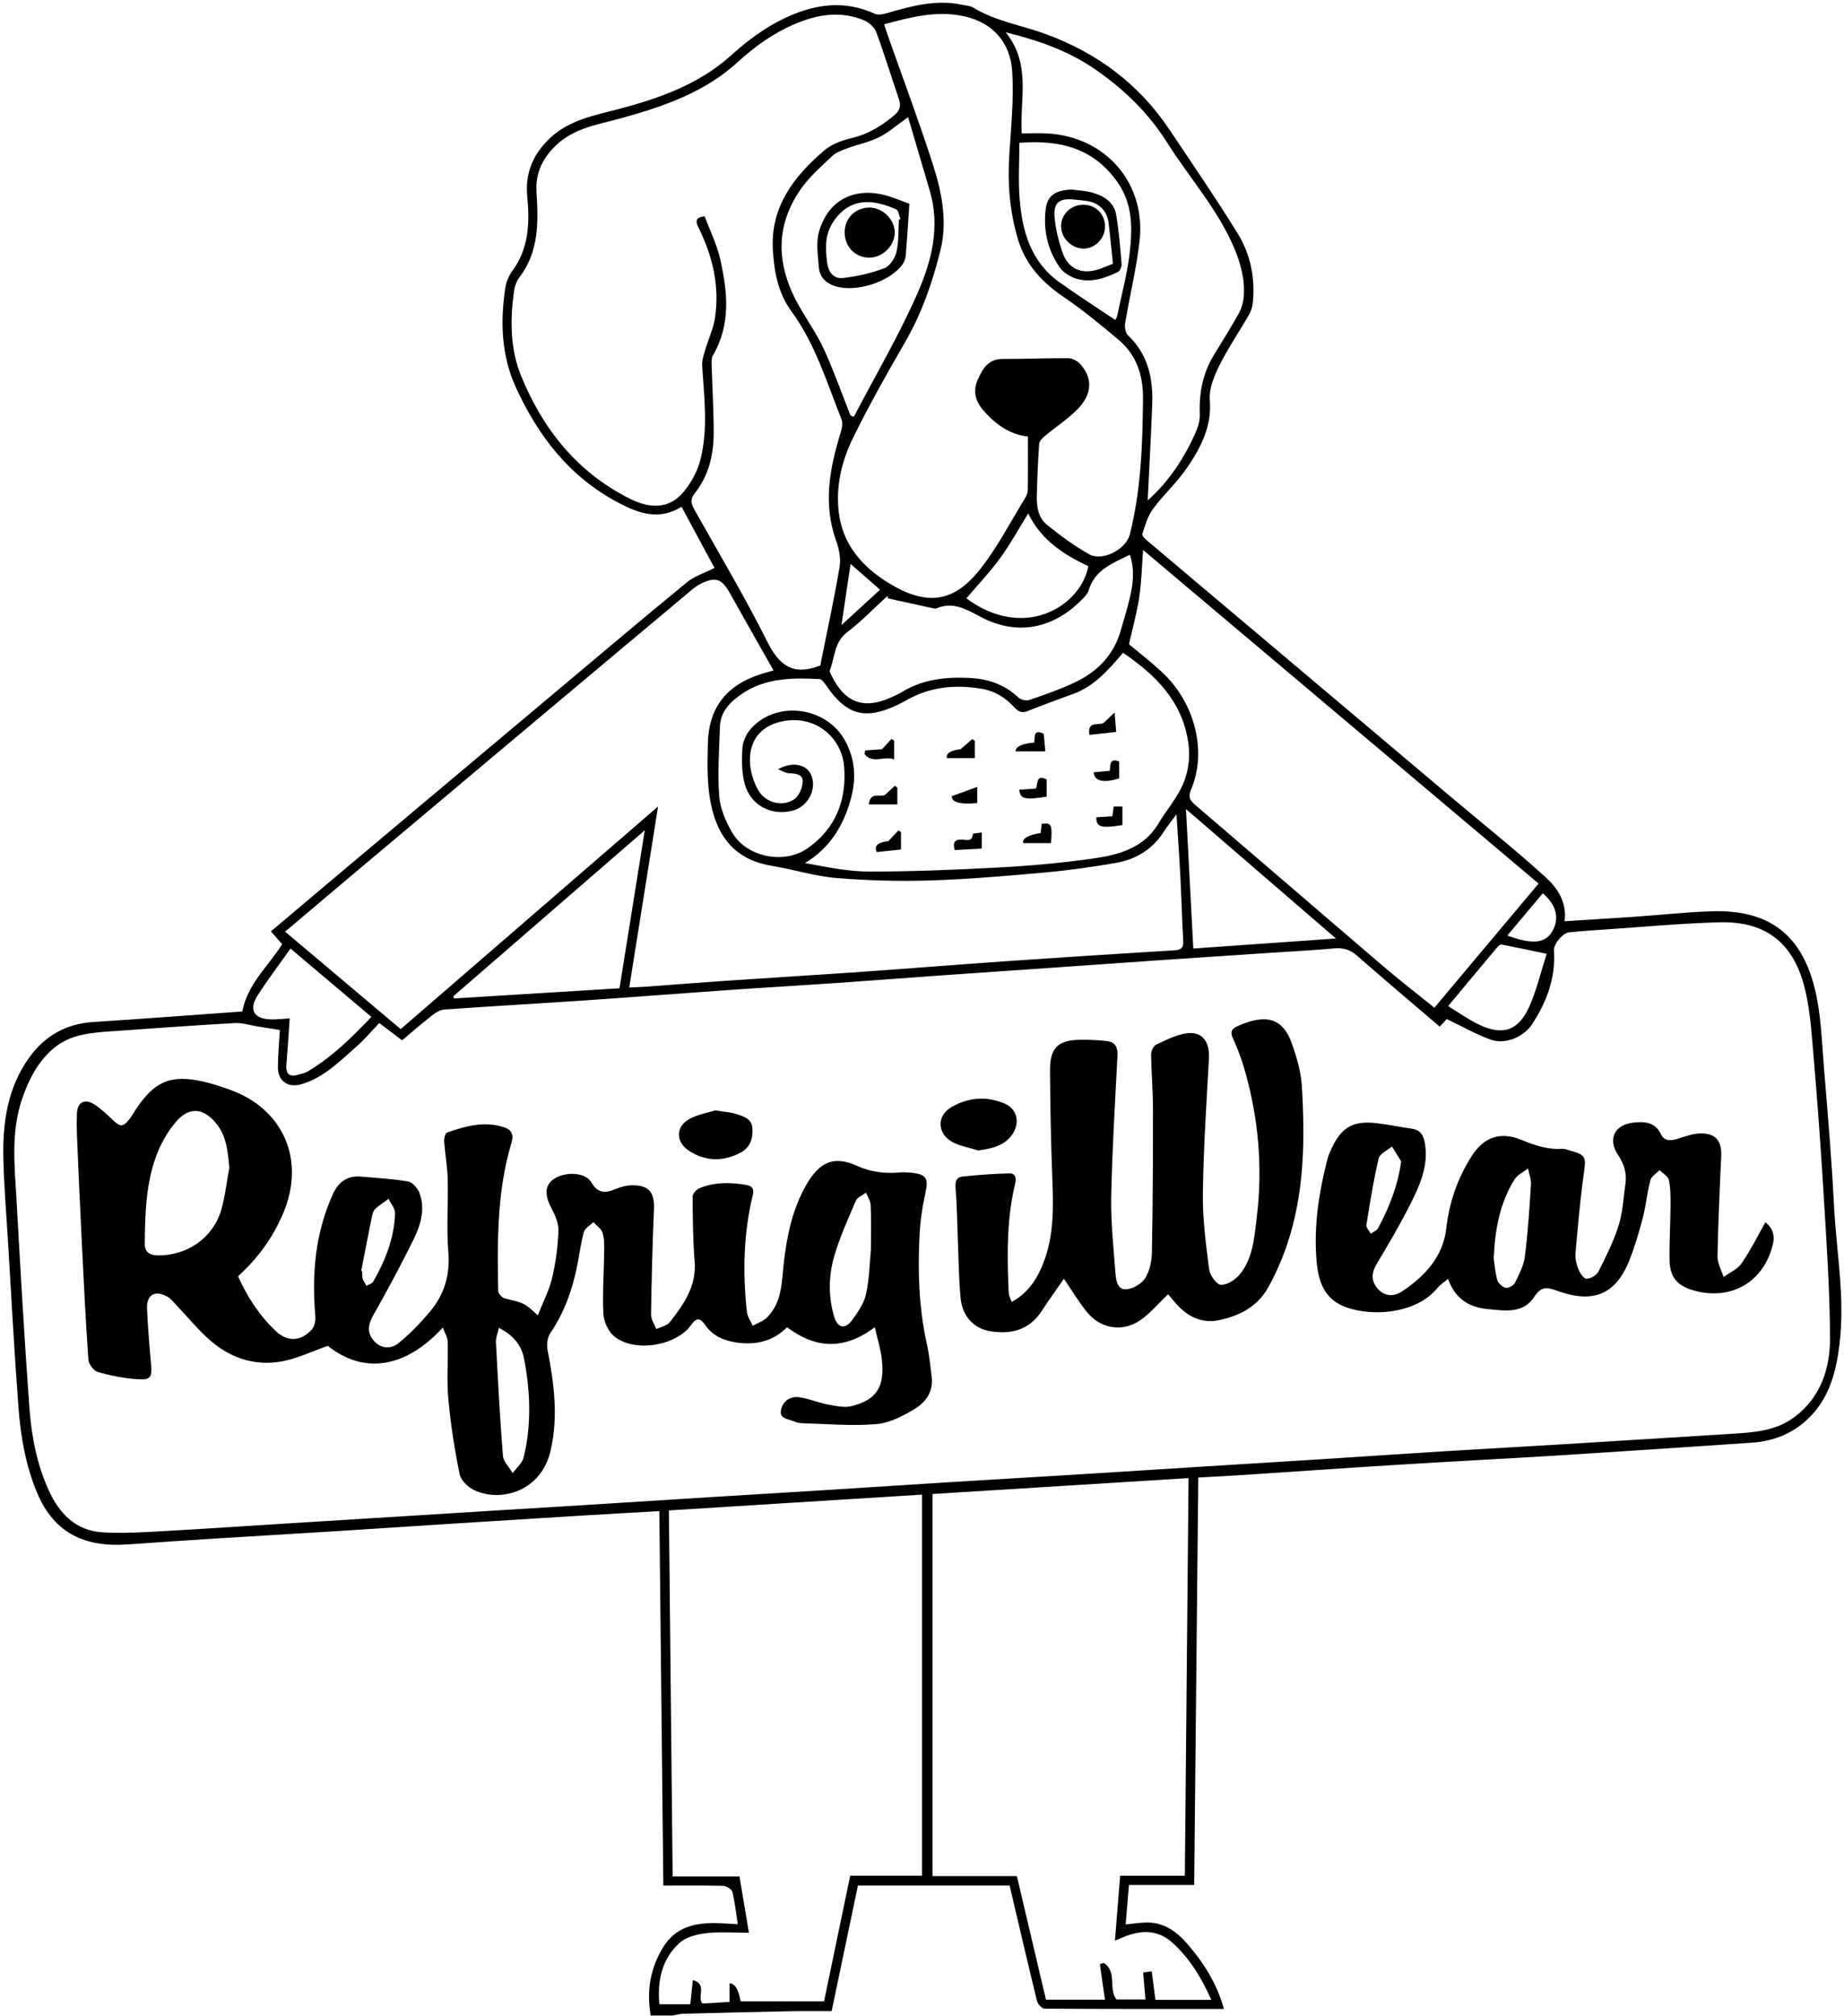 <svg width="549" height="600" viewBox="0 0 549 600" fill="none" xmlns="http://www.w3.org/2000/svg">
<g clip-path="url(#clip0_646_174)">
<path d="M193.723 599.815C192.489 592.652 193.524 585.94 197.334 579.634C201.174 573.282 207.169 572.127 213.838 572.326C215.662 572.379 217.479 572.517 219.656 572.632C219.127 569.241 218.797 566.081 218.038 563.02C217.839 562.224 216.306 561.252 215.356 561.221C209.545 561.053 203.719 561.137 197.487 561.137C197.088 523.745 196.697 486.858 196.299 449.696C188.886 450.125 181.703 450.515 174.528 450.951C161.911 451.716 149.286 452.505 136.668 453.308C124.372 454.089 112.077 454.915 99.781 455.688C87.915 456.431 76.041 457.112 64.174 457.854C55.443 458.405 46.704 458.994 37.981 459.614C25.409 460.502 16.134 456.408 11.028 444.201C7.625 436.066 6.145 427.48 5.494 418.801C4.237 402.126 3.355 385.42 2.336 368.721C1.845 360.64 1.155 352.566 0.994 344.477C0.78 333.893 2.29 323.608 8.713 314.7C13.389 308.218 19.691 304.659 27.801 304.139C42.565 303.197 57.313 302.065 72.139 301.009C73.687 292.82 79.85 287.578 83.998 280.989C82.932 279.764 81.874 278.547 80.663 277.155C88.712 270.374 96.707 263.624 104.718 256.89C124.641 240.153 144.571 223.416 164.509 206.687C177.832 195.514 191.101 184.287 204.547 173.259C206.762 171.438 209.737 170.527 212.726 169.012C209.683 163.372 206.341 157.173 202.914 150.829C196.084 154.969 190.22 152.811 184.118 149.604C169.661 142.005 160.362 129.944 153.693 115.542C149.247 105.945 148.895 95.774 150.466 85.504C150.734 83.767 151.562 81.953 152.612 80.522C157.48 73.841 157.725 66.196 156.982 58.551C156.284 51.357 158.776 45.74 163.843 41.01C169.523 35.707 176.836 34.368 184.049 32.485C196.168 29.317 208.035 25.123 217.54 16.582C222.661 11.975 228.004 7.981 234.236 5.118C242.837 1.177 251.491 0.006 260.429 4.093C261.411 4.544 262.905 4.246 264.055 3.909C271.437 1.782 278.819 -0.262 286.615 1.453C287.665 1.682 288.846 1.72 289.72 2.249C296.419 6.335 304.169 7.498 311.383 10.146C326.591 15.733 339.056 24.962 348.116 38.5C355 48.786 362.014 58.995 368.507 69.517C372.363 75.777 373.765 82.925 372.968 90.333C372.838 91.55 372.347 92.805 371.734 93.869C368.829 98.897 365.54 103.725 362.965 108.914C361.424 112.014 359.921 115.725 360.19 119.016C360.834 126.967 357.461 133.296 353.321 139.327C350.355 143.65 346.353 147.27 343.233 151.502C341.67 153.622 340.941 156.392 340.075 158.949C339.929 159.385 340.888 160.341 341.501 160.862C371.711 186.361 401.937 211.837 432.162 237.314C441.491 245.173 451.05 252.788 460.08 260.977C463.614 264.183 466.565 268.4 465.799 274.147C472.805 273.703 479.551 273.313 486.297 272.854C494.054 272.318 501.804 271.446 509.577 271.193C526.304 270.642 536.261 277.798 540.309 294.228C542.194 301.889 542.386 309.985 543.045 317.914C544.187 331.567 545.33 345.219 546.035 358.903C546.748 372.67 549.377 386.369 547.637 400.236C546.648 408.156 544.716 415.679 538.898 421.618C534.146 426.462 528.281 428.873 521.597 429.332C502.51 430.625 483.422 431.911 464.327 433.105C448.689 434.077 433.036 434.865 417.391 435.829C401.753 436.793 386.115 437.903 370.477 438.921C366.054 439.212 361.631 439.426 356.755 439.701C356.349 480.032 355.943 520.255 355.537 560.961H336.112C335.759 565.14 335.445 568.859 335.131 572.67C337.814 572.463 340.228 571.989 342.597 572.165C347.035 572.502 350.447 574.996 353.291 578.249C358.289 583.966 362.298 590.249 364.39 597.855C346.445 597.855 328.707 597.886 310.969 597.756C310.195 597.756 308.96 596.401 308.738 595.483C305.955 584.126 303.311 572.723 300.589 561.122H255.424C252.856 573.374 250.249 585.825 247.597 598.498C243.718 598.498 239.947 598.437 236.175 598.514C225.252 598.728 214.336 598.988 203.412 599.279C202.355 599.31 201.304 599.623 200.247 599.799H193.754L193.723 599.815ZM83.315 306.519C80.931 306.136 78.823 305.807 76.715 305.47C74.446 305.111 72.154 304.338 69.908 304.46C58.042 305.118 46.183 305.975 34.324 306.832C27.663 307.315 20.917 307.483 15.49 312.373C11.09 316.337 8.56 321.312 6.659 326.776C3.21 336.671 4.329 346.803 4.904 356.89C6.069 377.576 7.242 398.261 8.752 418.924C9.373 427.38 10.96 435.76 14.539 443.581C17.698 450.477 22.588 455.512 30.499 456.01C36.494 456.385 42.557 455.987 48.582 455.658C61.208 454.969 73.817 454.097 86.435 453.308C94.745 452.788 103.047 452.29 111.356 451.77C123.974 450.989 136.599 450.194 149.217 449.413C157.304 448.915 165.399 448.441 173.486 447.936C186.211 447.14 198.943 446.314 211.668 445.525C223.427 444.791 235.186 444.102 246.938 443.367C259.341 442.594 271.744 441.76 284.147 440.995C296.013 440.26 307.887 439.587 319.754 438.86C332.478 438.079 345.211 437.253 357.936 436.457C369.802 435.714 381.669 435.003 393.535 434.245C405.509 433.487 417.475 432.661 429.456 431.919C441.537 431.176 453.626 430.518 465.715 429.783C482.219 428.781 498.73 427.748 515.234 426.715C521.919 426.294 528.634 425.949 534.299 421.671C542.164 415.74 544.877 407.131 544.839 398.055C544.778 383.399 543.735 368.744 542.854 354.112C542.01 340.115 540.96 326.133 539.757 312.159C539.205 305.753 538.73 299.21 537.043 293.05C533.509 280.132 525.215 274.094 511.793 274.469C500.57 274.782 489.363 275.838 478.148 276.588C474.484 276.833 470.812 277.078 467.163 277.461C465.216 277.667 462.51 280.95 462.641 282.833C463.2 291.029 460.479 298.254 456.033 304.942C453.572 308.639 448.084 310.927 443.822 309.389C439.368 307.781 435.198 305.394 430.744 303.266C430.23 303.81 429.441 304.651 428.628 305.516C420.28 298.376 412.017 291.42 403.899 284.302C401.837 282.496 399.76 282.007 397.123 282.244C391.312 282.78 385.479 283.078 379.66 283.461C368.553 284.203 357.445 284.922 346.338 285.68C335.23 286.438 324.131 287.233 313.023 288.006C302.567 288.733 292.111 289.43 281.655 290.172C270.77 290.945 259.885 291.787 249 292.537C238.214 293.279 227.429 293.899 216.643 294.649C202.523 295.629 188.411 296.746 174.283 297.703C160.27 298.652 146.25 299.44 132.237 300.435C130.98 300.526 129.646 301.384 128.604 302.202C125.568 304.583 122.655 307.123 119.712 309.595C117.358 307.812 115.258 306.213 112.92 304.445C110.498 306.97 108.481 309.404 106.128 311.455C101.107 315.825 96.4 320.73 89.716 322.659C85.692 323.822 82.733 321.725 82.74 317.569C82.756 313.911 83.116 310.261 83.323 306.511L83.315 306.519ZM119.29 306.266C144.824 284.188 170.036 262.377 195.923 240C192.987 258.405 190.189 275.984 187.338 293.876C189.239 293.784 191.055 293.723 192.865 293.593C200.408 293.042 207.951 292.43 215.493 291.917C229.292 290.983 243.105 290.149 256.903 289.185C270.916 288.205 284.921 287.065 298.934 286.093C315.859 284.922 332.793 283.828 349.726 282.802C351.926 282.672 352.386 281.815 352.271 279.795C351.895 273.328 351.734 266.854 351.397 260.38C351.098 254.571 350.669 248.778 350.263 242.342C348.707 244.462 347.534 245.87 346.56 247.4C343.172 252.765 338.182 255.78 332.103 256.821C325.219 258 318.289 258.994 311.344 259.622C299.946 260.647 288.524 261.65 277.087 262.01C267.712 262.308 258.268 262.056 248.923 261.283C242.538 260.755 236.298 258.734 229.936 257.701C220.491 256.171 214.781 250.936 212.251 241.707C210.388 234.903 210.58 228.092 210.748 221.189C211.009 210.559 216.344 203.917 226.294 200.695C227.559 200.282 228.855 199.945 230.303 199.524C225.834 191.634 221.526 184.065 217.272 176.474C214.865 172.173 213.017 171.545 208.548 173.764C207.69 174.193 206.885 174.767 206.141 175.387C190.074 188.833 174.007 202.287 157.963 215.763C139.435 231.314 120.915 246.888 102.395 262.454C96.63 267.305 90.881 272.18 84.879 277.254C96.416 286.981 107.715 296.501 119.298 306.258L119.29 306.266ZM244.24 198.016C244.339 197.481 244.493 196.654 244.661 195.82C246.47 186.767 248.456 177.744 249.973 168.637C250.387 166.165 249.789 163.303 248.923 160.885C244.975 149.903 247.03 139.281 250.303 128.651C250.686 127.411 250.955 125.812 250.502 124.687C246.133 113.735 242.729 102.348 235.616 92.644C231.676 87.264 230.48 80.889 230.096 74.354C229.353 61.543 236.329 52.581 245.297 44.844C247.536 42.916 250.725 41.76 253.668 41.056C258.567 39.885 262.56 37.413 266.317 34.245C267.957 32.86 268.287 31.429 267.612 29.454C265.358 22.85 263.319 16.161 260.897 9.618C260.36 8.172 258.774 6.703 257.317 6.083C250.318 3.136 243.412 4.261 236.643 7.146C230.227 9.878 224.738 13.804 219.564 18.541C209.89 27.411 197.686 31.636 185.329 35.079C178.285 37.046 170.926 37.987 165.391 43.383C161.535 47.133 159.374 51.518 159.734 57.15C160.293 66.004 160.493 74.867 154.651 82.519C153.778 83.667 153.226 85.244 153.026 86.69C151.854 95.2 151.861 103.787 155.119 111.792C161.566 127.595 171.677 140.383 187.284 148.303C193.723 151.571 199.311 151.388 203.443 146.474C205.727 143.758 207.629 140.314 208.51 136.885C210.879 127.664 209.652 118.243 209.047 108.876C208.947 107.307 209.514 105.654 209.967 104.1C210.886 100.94 212.366 97.886 212.857 94.672C214.305 85.221 212.182 76.298 208.004 67.795C207.238 66.234 206.609 64.704 209.79 64.382C211.339 68.522 213.385 72.609 214.374 76.941C216.605 86.698 217.678 96.509 212.236 105.792C211.799 106.542 211.852 107.644 211.875 108.577C212.067 115.266 212.481 121.947 212.481 128.636C212.481 135.202 211.063 141.515 206.854 146.78C205.398 148.602 205.75 149.911 206.716 151.625C214.029 164.673 221.718 177.53 228.402 190.892C231.944 197.97 236.076 201.277 244.232 198.032L244.24 198.016ZM360.634 595.146C357.744 588.641 354.279 582.932 349.19 578.249C345.449 574.805 341.21 574.308 336.572 575.693C335.069 576.144 333.636 576.841 331.942 577.514C332.463 571.017 332.969 564.734 333.49 558.214H352.754C353.122 518.625 353.49 479.297 353.858 439.87C328.009 441.477 302.621 443.053 277.631 444.607V558.305H302.744C305.656 570.688 308.546 582.94 311.406 595.093H328.968C328.446 591.427 327.948 587.976 327.457 584.517C327.841 584.394 328.224 584.272 328.607 584.149C332.632 586.636 329.964 592.001 332.394 595.024H341.026C340.788 592.208 340.573 589.644 340.343 587.004C341.317 586.866 342.022 586.767 342.896 586.644C343.272 589.583 343.624 592.315 343.992 595.146H360.634ZM274.503 444.791C249.023 446.382 224.179 447.928 199.143 449.489C199.518 485.932 199.886 522.039 200.262 558.413H220.154C221.151 564.321 222.101 569.991 222.975 575.18C218.537 575.18 214.336 574.828 210.22 575.303C207.468 575.624 204.24 576.443 202.293 578.211C197.012 583.024 195.67 589.491 196.314 596.463H205.513C205.781 593.991 206.019 591.764 206.287 589.261C210.725 590.463 207.391 594.213 209.116 596.241C211.599 596.095 214.244 595.935 217.203 595.759V590.226C218.797 590.236 219.891 592.027 220.484 595.598H245.336C247.95 583.04 250.502 570.78 253.124 558.191H274.511V444.791H274.503ZM306.024 129.898C300.643 129.355 296.274 126.233 292.594 121.924C290.272 119.2 289.666 116.138 291.13 112.909C292.564 109.741 294.227 106.787 298.558 106.817C305.043 106.863 311.536 106.542 318.021 106.595C319.232 106.603 320.735 107.399 321.578 108.317C325.372 112.442 325.234 117.302 320.811 121.779C317.883 124.74 314.311 127.059 311.091 129.745C310.363 130.35 309.436 131.245 309.382 132.056C309.022 137.222 308.815 142.403 308.677 147.576C308.592 150.783 309.114 154.081 311.666 156.14C315.66 159.369 319.846 162.477 324.322 164.971C328.255 167.16 335.261 163.464 336.373 159.056C339.707 145.786 340.182 132.24 340.297 118.649C340.359 111.707 338.396 105.616 332.992 101.093C327.741 96.685 322.429 92.284 316.764 88.45C310.355 84.119 305.396 78.831 303.134 71.415C300.559 62.989 299.93 54.334 300.521 45.533C301.057 37.49 301.847 29.386 301.364 21.381C300.819 12.381 295.339 6.718 287.175 4.873C278.988 3.029 271.2 5.088 263.22 7.231C263.634 8.493 263.94 9.48 264.285 10.46C268.77 23.179 273.515 35.822 277.654 48.648C280.329 56.951 282.161 65.637 280.015 74.377C277.662 83.958 274.427 93.249 269.421 101.896C264.048 111.195 258.758 120.569 254.021 130.197C250.579 137.191 248.739 144.837 249.759 152.742C250.97 162.117 256.704 168.622 264.408 173.397C276.45 180.859 284.499 178.976 292.303 168.775C297.186 162.392 300.942 155.16 305.166 148.28C305.603 147.569 305.986 146.689 305.994 145.877C306.07 140.712 306.032 135.546 306.032 129.898H306.024ZM231.653 228.911C236.26 226.409 240.414 227.602 241.618 230.901C243.174 235.163 240.453 240.099 235.899 241.27C229.644 242.87 223.473 239.686 221.726 233.311C220.813 229.967 220.813 226.271 221.013 222.773C221.128 220.814 222.094 218.58 223.381 217.064C230.817 208.348 245.811 210.139 251.499 220.24C255.684 227.671 254.703 235.148 251.668 242.594C249.253 248.518 245.443 253.331 239.671 256.844C246.179 258.045 252.564 259.385 258.942 259.377C272.012 259.362 285.082 258.826 298.137 258.114C307.182 257.617 316.235 256.783 325.204 255.52C332.931 254.433 340.497 252.505 344.966 244.974C346.829 241.837 349.182 238.975 350.983 235.799C353.605 231.192 354.548 226.156 353.758 220.86C351.934 208.631 344.023 200.848 334.357 194.267C330.11 199.249 325.909 204.177 319.539 206.496C315.001 208.141 310.463 209.809 305.978 211.593C304.307 212.258 303.295 211.899 302.092 210.59C299.432 207.69 296.281 205.646 292.196 204.965C284.262 203.626 276.765 204.43 269.705 208.463C268.21 209.312 266.654 210.07 265.059 210.72C256.834 214.049 251.614 212.212 246.102 204.169C245.535 203.35 244.722 202.126 243.979 202.088C235.945 201.674 227.919 201.713 220.905 206.473C217.448 208.815 214.474 211.73 214.336 216.307C214.129 223.164 213.608 230.067 214.121 236.878C214.397 240.574 216.053 244.416 217.946 247.699C222.155 255.023 233.247 257.311 240.192 252.597C248.916 246.673 252.166 237.85 251.292 227.954C250.564 219.735 243.182 213.001 233.722 214.524C221.465 216.498 221.733 228.161 225.742 235.148C227.942 238.975 233.017 240.23 236.49 237.834C237.923 236.847 238.943 234.345 238.981 232.508C239.019 230.281 236.712 230.212 234.788 230.097C233.73 230.036 232.703 229.34 231.66 228.926L231.653 228.911ZM336.127 191.71C339.408 194.465 342.735 197.052 345.824 199.891C355.736 209.014 359.431 223.539 354.632 234.911C353.743 237.008 354.088 238.033 355.698 239.411C374.402 255.398 393.029 271.492 411.741 287.478C416.701 291.718 421.883 295.713 427.042 299.891C437.49 287.448 447.739 275.249 458.072 262.943C418.663 229.715 379.43 196.647 340.328 163.678C339.96 168.492 339.86 173.175 339.171 177.759C338.473 182.405 337.185 186.966 336.127 191.71ZM304.177 39.702C306.937 39.702 309.42 39.579 311.896 39.725C329.182 40.697 341.194 54.464 339.278 71.683C338.366 79.864 336.357 87.915 335 96.057C334.801 97.243 335.039 99.027 335.805 99.761C341.8 105.447 343.341 112.626 343.042 120.416C342.681 129.914 342.152 139.403 341.693 148.923C348.132 143.184 352.808 136.051 356.227 128.077C356.878 126.562 357.269 124.786 357.208 123.148C356.962 116.965 358.074 111.164 361.301 105.83C363.808 101.69 366.406 97.603 368.752 93.379C369.595 91.864 370.14 90.042 370.285 88.313C370.715 83.055 369.312 78.119 367.227 73.313C362.29 61.933 353.973 52.727 347.449 42.38C341.869 33.541 334.579 26.516 326.07 20.646C318.305 15.297 309.612 12.121 299.44 9.618C307.113 19.215 303.564 29.577 304.185 39.717L304.177 39.702ZM264.239 178.058C264.285 177.836 264.331 177.622 264.377 177.4C264.193 177.507 263.971 177.576 263.818 177.713C259.985 181.203 256.382 185.007 252.258 188.106C248.279 191.098 248.601 195.652 247.045 199.516C246.9 199.876 247.313 200.504 247.536 200.97C251.514 209.197 257.271 211.271 265.504 207.452C266.478 207.001 267.482 206.588 268.394 206.029C274.511 202.225 281.218 201.437 288.271 201.728C294.012 201.965 298.995 203.603 303.219 207.59C303.924 208.256 305.542 208.623 306.454 208.31C311.022 206.741 315.614 205.149 319.968 203.098C326.768 199.891 331.697 194.833 333.751 187.371C334.633 184.165 335.675 180.996 336.419 177.752C337.377 173.581 337.86 169.356 336.365 165.094C331.275 167.619 325.901 169.548 324.123 175.693C323.87 176.573 323.126 177.361 322.467 178.058C315.085 185.856 304.261 190.057 292.012 183.614C287.849 181.425 283.855 178.9 278.88 181.027C278.605 181.142 278.221 181.111 277.915 181.042C273.354 180.055 268.793 179.053 264.231 178.05L264.239 178.058ZM253.216 123.646C253.538 123.784 253.86 123.921 254.19 124.059C260.59 111.822 267.627 99.861 273.17 87.249C277.34 77.767 279.992 67.489 276.826 56.821C274.68 49.566 272.549 42.311 270.356 34.857C266.937 37.276 264.492 39.464 261.656 40.873C258.72 42.334 255.385 42.977 252.281 44.125C250.686 44.714 248.931 45.334 247.743 46.459C244.477 49.551 240.997 52.589 238.444 56.239C230.204 68.01 231.384 80.032 238.406 91.948C240.805 96.019 243.504 99.96 245.443 104.238C248.318 110.575 250.648 117.164 253.208 123.646H253.216ZM134.959 296.493C135.027 296.708 135.096 296.922 135.158 297.129C151.57 296.126 167.982 295.116 184.44 294.106C186.947 278.44 189.392 263.135 191.968 247.079C172.551 263.908 153.755 280.201 134.966 296.486L134.959 296.493ZM353.091 240.773C353.843 255.007 354.548 268.453 355.276 282.274C369.45 281.28 383.256 280.308 397.744 279.29C382.711 266.326 368.2 253.813 353.091 240.773ZM303.487 42.495C303.487 48.212 303.134 53.706 303.564 59.148C304.33 68.836 306.921 77.905 315.376 83.974C320.788 87.853 326.423 91.435 332.049 95.216C332.187 94.925 332.509 94.473 332.609 93.976C333.92 87.67 335.644 81.41 336.357 75.035C337.139 67.987 337.262 60.877 332.885 54.479C325.817 44.156 315.714 41.554 303.495 42.495H303.487ZM86.496 282.282C82.986 287.249 79.59 291.68 76.615 296.379C74.009 300.496 75.657 303.228 80.548 303.358C82.518 303.412 84.503 303.167 86.251 303.067C85.914 307.904 85.638 312.388 85.27 316.873C85.04 319.72 86.266 320.608 88.911 319.796C89.831 319.513 90.82 319.337 91.625 318.855C98.876 314.539 104.794 308.692 110.567 302.623C102.533 295.835 94.737 289.239 86.489 282.274L86.496 282.282ZM287.711 178.065C304.921 190.846 321.816 180.384 324.016 168.492C316.68 165.048 309.972 160.724 306.124 152.803C303.18 157.533 300.72 162.056 297.707 166.173C294.687 170.305 291.13 174.04 287.711 178.065ZM431.135 299.417C434.416 301.407 437.206 303.427 440.265 304.889C447.455 308.325 452.154 306.748 455.381 299.386C457.535 294.465 458.777 289.154 460.479 283.851C455.412 282.787 451.25 281.892 447.064 281.088C446.696 281.019 446.106 281.501 445.792 281.869C441.077 287.478 436.386 293.119 431.135 299.417ZM448.758 278.41C456.217 281.134 460.011 280.759 462.104 277.231C464.373 273.405 463.423 269.318 459.321 265.836C455.818 269.999 452.323 274.162 448.758 278.41ZM253.239 167.803C252.319 173.956 251.476 179.634 250.525 186.024C254.795 182.106 258.406 178.792 262.008 175.494C259.042 172.892 256.382 170.558 253.239 167.811V167.803Z" fill="black"/>
<path d="M131.816 395.108C120.547 407.391 108.037 408.906 97.619 400.519C92.721 402.202 88.29 404.406 83.614 405.195C75.297 406.595 67.854 403.84 61.698 398.123C58.479 395.131 55.658 391.718 52.63 388.519C51.756 387.593 50.92 386.514 49.847 385.894C46.206 383.813 43.592 385.305 43.776 389.43C44.014 394.81 44.435 400.19 44.941 405.554C45.355 409.917 44.964 410.751 40.648 410.429C36.731 410.138 32.799 409.358 29.035 408.263C27.831 407.911 26.406 405.899 26.306 404.56C25.486 392.728 24.903 380.882 24.321 369.043C23.799 358.589 23.347 348.127 22.902 337.666C22.818 335.615 22.826 333.564 22.895 331.513C23.01 327.885 25.279 326.738 28.399 328.865C30.254 330.135 31.94 331.697 33.558 333.273C35.796 335.447 36.693 335.462 38.625 332.936C39.276 332.079 39.805 331.138 40.395 330.235C45.976 321.733 50.89 319.674 60.671 321.901C63.178 322.475 65.631 323.324 68.061 324.166C84.12 329.684 91.126 344.921 84.319 361.038C81.23 368.361 76.754 374.499 70.859 379.81C73.664 386.001 77.236 391.481 82.035 396.057C85.554 399.417 89.563 399.241 92.813 395.659C93.633 394.756 93.993 393.042 93.886 391.764C92.813 379.244 93.809 367.053 99.068 355.451C100.686 351.877 103.292 349.773 107.424 350.148C112.138 350.569 116.891 350.783 121.528 351.609C122.862 351.847 124.426 353.699 124.94 355.145C126.634 359.92 125.216 364.604 123.123 368.867C119.328 376.573 115.235 384.149 111.011 391.634C109.463 394.381 109.355 396.815 111.325 399.042C113.418 401.414 116.423 401.521 118.661 399.7C122.042 396.945 125.124 393.754 127.944 390.417C132.253 385.328 134.046 379.489 133.479 372.601C132.889 365.415 133.479 358.13 133.295 350.898C133.203 347.163 132.506 343.444 132.245 339.702C132.184 338.798 132.552 337.222 133.103 337.031C138.515 335.148 144.012 333.587 149.807 335.385C152.26 336.151 153.08 337.459 152.252 340.207C147.929 354.556 148.082 369.356 148.32 384.134C148.335 384.93 149.477 386.223 150.305 386.415C156.116 387.792 156.131 387.723 160.109 391.45C161.635 387.578 163.475 384.08 164.364 380.354C165.46 375.769 166.081 371.009 166.257 366.303C166.342 364.038 165.253 361.543 164.134 359.454C162.102 355.688 162.179 352.688 164.9 350.859C168.342 348.548 174.329 348.847 176.069 351.854C178.032 355.252 180.331 355.122 183.39 353.806C184.923 353.148 186.694 352.734 188.357 352.727C193.263 352.711 194.919 354.938 194.704 359.882C194.252 370.321 193.984 380.767 193.83 391.213C193.807 392.644 194.858 394.098 195.41 395.537C196.789 394.848 198.614 394.504 199.472 393.402C203.589 388.121 207.406 382.726 206.808 375.379C206.287 368.966 206.241 362.507 206.21 356.071C206.21 355.229 207.337 353.982 208.226 353.614C212.749 351.732 217.464 351.824 222.216 352.635C224.056 352.949 224.539 353.966 224.133 355.619C221.335 367.076 221.097 378.678 222.354 390.325C222.508 391.772 223.489 393.126 224.087 394.527C225.528 393.723 227.245 393.195 228.364 392.07C232.933 387.478 232.718 381.364 233.393 375.509C234.313 367.581 235.961 359.783 239.954 352.773C243.749 346.107 247.934 343.681 255.109 346.926C259.119 348.74 263.342 349.329 267.727 348.923C268.8 348.824 269.896 348.87 270.97 348.961C275.883 349.405 276.512 350.614 275.469 355.267C274.557 359.346 273.967 363.548 273.76 367.719C273.223 378.509 273.568 389.269 275.937 399.899C276.665 403.144 276.972 406.488 277.393 409.794C277.922 413.942 275.715 417.171 272.633 419.092C269.084 421.304 264.937 423.462 260.897 423.806C253.546 424.434 246.079 423.73 238.659 423.531C237.823 423.508 236.957 423.24 236.175 422.911C234.527 422.215 231.875 422.215 232.565 419.406C233.216 416.781 235.401 415.442 237.992 415.809C240.836 416.215 243.565 417.424 246.401 417.952C248.77 418.396 251.399 419.008 253.63 418.434C261.089 416.529 263.465 412.641 262.53 404.399C262.185 401.384 261.227 398.437 260.445 394.978C251.445 401.72 243.028 401.506 234.328 394.978C230.349 399.057 225.106 400.381 219.242 399.524C215.486 398.973 212.151 397.527 209.936 394.305C208.495 392.2 207.368 392.024 205.835 394.213C201.396 400.58 188.756 402.639 182.807 397.634C181.067 396.172 179.756 393.287 179.641 390.983C179.327 384.746 179.81 378.471 179.879 372.211C179.902 370.397 179.917 368.469 179.358 366.793C178.959 365.591 177.579 364.719 176.644 363.701C175.671 364.673 174.137 365.499 173.823 366.655C172.865 370.168 172.443 373.818 171.692 377.392C170.251 384.272 167.89 390.761 163.881 396.654C162.999 397.947 162.7 400.083 163.007 401.667C164.962 411.677 166.273 421.641 163.904 431.781C161.014 444.155 148.703 447.102 141.122 443.421C139.313 442.541 137.212 440.528 136.844 438.714C135.349 431.368 134.169 423.921 133.487 416.452C132.965 410.774 133.448 405.011 133.295 399.287C133.264 398.032 132.467 396.792 131.862 395.108H131.816ZM68.275 347.523C67.808 342.633 67.493 337.972 64.136 334.046C60.249 329.493 56.064 329.447 52.239 334.023C46.934 340.383 44.727 347.967 43.784 355.941C43.224 360.709 43.132 365.545 43.109 370.351C43.101 372.655 44.696 373.588 47.049 373.604C55.727 373.665 63.415 368.407 65.853 360.104C67.049 356.025 67.486 351.724 68.268 347.515L68.275 347.523ZM259.287 371.821C259.287 366.418 259.402 362.53 259.218 358.658C259.157 357.387 258.314 356.163 257.831 354.915C256.796 355.711 255.255 356.293 254.803 357.341C252.48 362.737 250.042 368.132 248.394 373.749C246.662 379.68 246.562 385.887 248.371 391.894C249.383 395.238 251.622 395.682 253.661 392.897C255.408 390.509 257.263 387.838 257.854 385.037C258.873 380.239 258.958 375.234 259.287 371.821ZM148.519 395.162C148.151 396.861 147.591 398.154 147.653 399.409C148.243 410.689 148.826 421.977 149.738 433.235C149.883 435.018 151.639 436.671 152.643 438.385C153.762 436.832 155.487 435.416 155.909 433.694C158.285 423.921 157.902 414.041 156.001 404.246C155.249 400.358 152.842 397.32 148.511 395.169L148.519 395.162ZM107.539 378.264C107.631 378.287 107.73 378.31 107.822 378.333C107.868 379.083 107.776 379.879 107.991 380.583C108.221 381.318 108.734 381.961 109.125 382.649C109.8 382.244 110.758 382.007 111.103 381.41C114.752 375.119 117.358 368.43 117.619 361.091C117.673 359.675 116.369 358.206 115.695 356.767C114.338 357.778 112.851 358.658 111.663 359.844C111.042 360.464 110.812 361.573 110.628 362.507C109.562 367.757 108.558 373.022 107.531 378.28L107.539 378.264Z" fill="black"/>
<path d="M347.771 385.152C344.812 387.976 342.497 390.761 339.638 392.782C334.15 396.662 327.389 395.437 323.264 390.057C320.988 387.088 319.018 383.889 316.741 380.552C314.441 383.881 312.211 386.996 310.11 390.195C306.423 395.82 301.057 397.159 294.856 396.172C290.003 395.399 286.531 391.779 286.002 386.376C285.427 380.484 285.404 374.545 285.159 368.622C284.952 363.67 284.929 358.704 284.507 353.775C284.338 351.824 284.576 350.354 286.538 350.14C291.191 349.635 295.875 349.291 300.559 349.191C302.138 349.153 302.698 350.362 302.253 352.183C299.838 362.124 299.823 372.257 300.222 382.404C300.26 383.376 300.26 384.348 300.413 385.305C300.513 385.925 300.858 386.499 301.226 387.44C305.473 385.098 308.094 381.647 309.98 377.438C314.326 367.734 313.529 357.533 313.176 347.331C312.847 337.727 312.671 328.115 312.617 318.503C312.579 311.876 314.986 309.526 321.555 309.434C324.238 309.396 326.944 309.511 329.604 309.825C332.08 310.116 332.823 311.746 332.693 314.217C331.973 328.215 331.114 342.204 330.838 356.216C330.692 363.747 331.528 371.3 332.088 378.823C332.241 380.92 332.647 383.836 335.261 383.69C337.262 383.583 339.853 382.075 340.926 380.392C342.29 378.257 342.896 375.326 342.942 372.724C343.21 358.482 343.279 344.232 343.264 329.982C343.264 324.587 342.781 319.199 342.712 313.804C342.697 312.817 343.387 311.294 344.184 310.904C346.959 309.549 349.833 308.126 352.823 307.582C357.775 306.679 360.228 309.756 359.921 315.166C359.178 328.521 358.296 341.883 358.12 355.244C358.02 362.744 359.032 370.282 359.99 377.744C360.213 379.489 362.152 382.244 363.455 382.336C365.257 382.466 367.694 380.92 369.005 379.366C373.014 374.606 373.398 368.476 374.126 362.652C376.027 347.393 374.685 332.332 370.324 317.585C369.442 314.615 368.292 311.7 367.02 308.876C366.253 307.184 366.667 306.19 368.162 305.509C375.168 302.302 381.431 301.69 384.513 310.269C386.023 314.478 387.341 318.955 387.602 323.378C388.537 339.235 388.361 355.084 383.194 370.374C381.684 374.836 379.768 379.229 377.453 383.323C374.294 388.902 368.875 391.68 362.765 392.897C358.197 393.807 354.249 392.131 351.006 388.886C349.795 387.677 348.753 386.3 347.771 385.16V385.152Z" fill="black"/>
<path d="M525.583 363.724C527.775 365.438 528.435 367.688 527.883 370.076C525.261 381.455 515.457 387.195 504.265 384.035C499.367 382.649 497.151 380.116 497.067 375.019C496.975 369.632 497.32 364.229 497.351 358.834C497.366 356.27 497.381 353.653 496.852 351.173C496.607 350.041 495.059 349.183 494.1 348.196C493.15 349.206 491.663 350.071 491.348 351.257C490.383 354.877 490.068 358.673 489.125 362.308C487.991 366.655 486.726 371.009 485.055 375.18C480.892 385.534 474.001 387.876 463.691 384.157C460.448 382.986 458.831 382.787 456.746 385.978C453.419 391.075 447.838 390.027 442.84 389.568C437.428 389.07 433.22 386.499 431.112 380.583C429.862 381.639 428.789 382.297 428.038 383.216C421.032 391.779 406.344 391.802 399.307 388.412C393.305 385.519 392.255 379.688 391.872 373.948C391.22 364.091 392.761 354.403 395.229 344.867C395.497 343.834 395.95 342.847 396.402 341.875C399.422 335.378 402.857 333.418 410.024 334.268C413.435 334.674 416.816 335.401 420.219 335.867C422.986 336.242 423.891 337.964 424.274 340.49C425.294 347.201 422.603 353.002 419.736 358.658C416.724 364.596 413.343 370.351 409.909 376.06C408.299 378.739 408.146 381.165 410.139 383.476C412.247 385.925 415.122 385.879 417.498 384.272C424.205 379.757 429.617 374.025 430.583 365.606C431.488 357.732 433.964 350.561 438.218 343.941C441.798 338.362 446.757 336.648 452.967 339.219C456.907 340.849 460.809 342.173 465.14 341.875C465.853 341.829 466.604 342.181 467.332 342.38C472.161 343.673 472.23 344.263 471.548 349.137C470.452 356.997 469.77 364.918 469.072 372.831C468.934 374.384 469.287 376.091 469.862 377.553C470.329 378.746 471.418 380.491 472.299 380.529C473.495 380.575 475.335 379.527 475.879 378.44C478.141 373.963 480.417 369.418 481.912 364.65C483.154 360.693 483.338 356.408 483.928 352.252C484.373 349.137 483.552 346.413 481.759 343.75C478.539 338.967 480.67 334.681 486.358 334.077C489.731 333.717 492.759 333.924 494.545 337.612C495.564 339.717 497.604 339.502 499.65 338.844C501.766 338.163 503.966 337.36 506.143 337.306C510.842 337.191 512.651 339.502 512.437 344.201C511.977 354.104 511.524 364.007 511.348 373.917C511.31 375.945 512.513 377.996 513.149 380.032C514.966 378.708 517.281 377.729 518.492 375.991C521.099 372.226 523.145 368.071 525.591 363.762L525.583 363.724ZM444.703 374.384C444.925 375.877 445.094 378.471 445.769 380.92C446.037 381.907 447.332 383.047 448.337 383.254C449.142 383.415 450.675 382.504 451.081 381.67C452.292 379.206 453.649 376.611 453.986 373.948C454.883 366.831 455.351 359.66 455.803 352.497C455.903 350.936 455.236 349.329 454.921 347.745C453.572 348.801 451.786 349.581 450.935 350.951C446.681 357.762 445.117 365.392 444.711 374.392L444.703 374.384ZM417.161 345.632C416.248 344.155 415.336 342.678 414.424 341.194C413.052 342.357 410.79 343.314 410.461 344.722C408.92 351.257 407.862 357.908 406.804 364.55C406.682 365.323 407.655 366.28 408.115 367.145C408.859 366.609 409.901 366.226 410.284 365.499C413.55 359.415 416.118 353.079 417.161 345.625V345.632Z" fill="black"/>
<path d="M291.214 342.365C288.6 341.531 285.772 341.094 283.426 339.786C279.057 337.352 278.857 332.102 283.104 329.569C288.141 326.569 293.706 326.064 299.171 328.452C303.219 330.212 303.832 334.842 300.766 338.408C298.78 340.712 295.768 341.806 291.214 342.365Z" fill="black"/>
<path d="M212.971 330.442C215.639 330.885 217.502 330.977 219.204 331.528C221.404 332.24 223.903 332.883 224.025 335.959C224.156 339.089 223.251 341.645 220.231 343.153C215.103 345.724 210.112 345.625 205.237 342.541C201.182 339.977 201.021 335.347 205.237 333.013C207.774 331.612 210.817 331.123 212.971 330.434V330.442Z" fill="black"/>
<path d="M312.893 250.905H304.66C304.297 249.533 306.022 248.525 309.834 247.882C309.934 246.995 310.034 246.069 310.126 245.173C313.077 244.783 313.36 245.365 312.893 250.905Z" fill="black"/>
<path d="M302.345 223.608C302.406 222.164 304.259 221.291 307.902 220.99C308.209 219.643 307.412 216.812 310.739 218.358C310.884 219.98 311.045 221.671 311.222 223.608H302.345Z" fill="black"/>
<path d="M311.628 237.084C305.166 238.125 303.686 237.781 303.472 235.003C305.059 234.896 306.645 234.788 308.408 234.674C309.068 233.396 308.293 230.327 311.628 231.972V237.084Z" fill="black"/>
<path d="M290.218 225.62H281.878C281.622 224.197 282.994 223.309 285.994 222.957C287.535 221.618 288.508 220.784 289.474 219.942C289.72 220.126 289.965 220.317 290.218 220.501V225.62Z" fill="black"/>
<path d="M284.246 252.979C283.633 250.737 284.147 249.865 286.262 249.842C287.435 249.826 289.451 250.775 289.635 248.196C289.651 247.997 291.253 247.905 292.295 247.745V252.528C289.528 252.681 286.837 252.834 284.246 252.979Z" fill="black"/>
<path d="M266.209 225.988C263.22 224.87 259.663 227.411 257.401 224.419C257.455 224.051 257.516 223.684 257.57 223.317C259.364 223.187 261.158 223.064 262.591 222.965C263.657 221.809 264.53 220.86 265.412 219.904L266.209 220.409V225.988Z" fill="black"/>
<path d="M264.5 250.316C265.811 248.916 266.646 248.013 267.489 247.11C267.742 247.293 267.988 247.469 268.241 247.653V252.803C265.818 253.056 263.404 253.316 261.012 253.569C260.184 251.722 261.347 250.637 264.5 250.316Z" fill="black"/>
<path d="M290.938 238.997C285.859 239.457 283.332 238.77 283.357 236.939C285.902 236.013 288.317 235.133 290.938 234.176V238.997Z" fill="black"/>
<path d="M331.842 212.014C332.057 214.638 332.172 216.123 332.31 217.83C329.742 218.113 327.212 218.388 324.338 218.702C323.609 214.087 327.48 216.215 328.738 214.983C329.573 214.187 330.401 213.391 331.842 212.021V212.014Z" fill="black"/>
<path d="M267.16 239.388H258.682C259.057 235.171 262.507 237.674 263.703 236.35C264.615 235.515 265.535 234.674 266.447 233.839C266.684 234.031 266.922 234.222 267.16 234.413V239.388Z" fill="black"/>
<path d="M325.587 229.837C327.335 229.669 328.814 229.531 330.401 229.378C330.631 227.71 330.24 225.429 333.207 226.638V231.635C328.538 233.082 325.863 232.531 325.587 229.837Z" fill="black"/>
<path d="M334.165 245.541C327.795 246.543 326.384 246.161 326.384 243.222C327.917 243.122 329.474 243.023 331.183 242.908C331.313 241.929 331.436 241.01 331.566 240.023H334.165V245.541Z" fill="black"/>
<path d="M270.747 60.655C270.379 66.035 270.073 70.987 269.674 75.93C269.597 76.833 269.298 77.828 268.785 78.563C265.036 83.882 254.918 87.119 248.701 85.175C245.796 84.264 243.994 82.397 243.78 79.458C243.527 75.969 242.898 72.211 243.826 68.974C246.501 59.683 254.067 55.688 263.396 58.061C265.872 58.688 268.241 59.752 270.755 60.655H270.747ZM267.627 65.362C267.781 65.316 267.926 65.278 268.08 65.232C267.673 64.229 267.535 62.645 266.822 62.324C260.353 59.392 253.124 58.39 248.065 66.043C245.52 69.9 245.719 73.849 246.248 78.081C246.624 81.073 248.233 83.032 250.939 82.734C255.125 82.275 259.356 81.303 263.289 79.818C264.914 79.206 266.462 76.833 266.891 74.989C267.62 71.897 267.428 68.584 267.627 65.362Z" fill="black"/>
<path d="M319.033 56.408C321.064 56.683 323.149 56.737 325.104 57.288C328.554 58.252 331.643 60.081 332.302 63.877C333.145 68.744 333.506 73.696 333.927 78.624C333.989 79.382 333.437 80.637 332.823 80.935C328.998 82.787 324.92 84.188 320.681 83.009C318.757 82.474 316.603 81.165 315.491 79.558C311.881 74.346 310.532 68.369 311.352 62.063C311.858 58.16 314.28 56.584 319.041 56.416L319.033 56.408ZM331.344 78.494C330.892 74.185 330.539 70.229 330.048 66.288C329.604 62.699 327.105 60.28 323.548 59.806C322.161 59.622 320.765 59.461 319.37 59.347C315.392 59.025 313.644 60.357 313.958 64.436C314.234 67.994 315.131 71.584 316.273 74.989C317.983 80.086 322.13 81.838 327.281 80.078C328.592 79.634 329.857 79.076 331.344 78.486V78.494Z" fill="black"/>
<path d="M258.981 61.78C262.913 61.841 266.455 65.438 266.393 69.303C266.332 73.168 262.721 76.68 258.82 76.673C254.55 76.673 251.407 73.374 251.476 68.966C251.537 64.841 254.803 61.704 258.981 61.773V61.78Z" fill="black"/>
<path d="M328.991 67.321C329.021 70.956 326.001 74.055 322.49 73.979C318.941 73.902 315.905 70.818 315.905 67.275C315.905 63.846 318.788 61.007 322.345 60.931C326.093 60.846 328.952 63.602 328.991 67.321Z" fill="black"/>
</g>
<defs>
<clipPath id="clip0_646_174">
<rect width="549" height="600" fill="white"/>
</clipPath>
</defs>
</svg>

